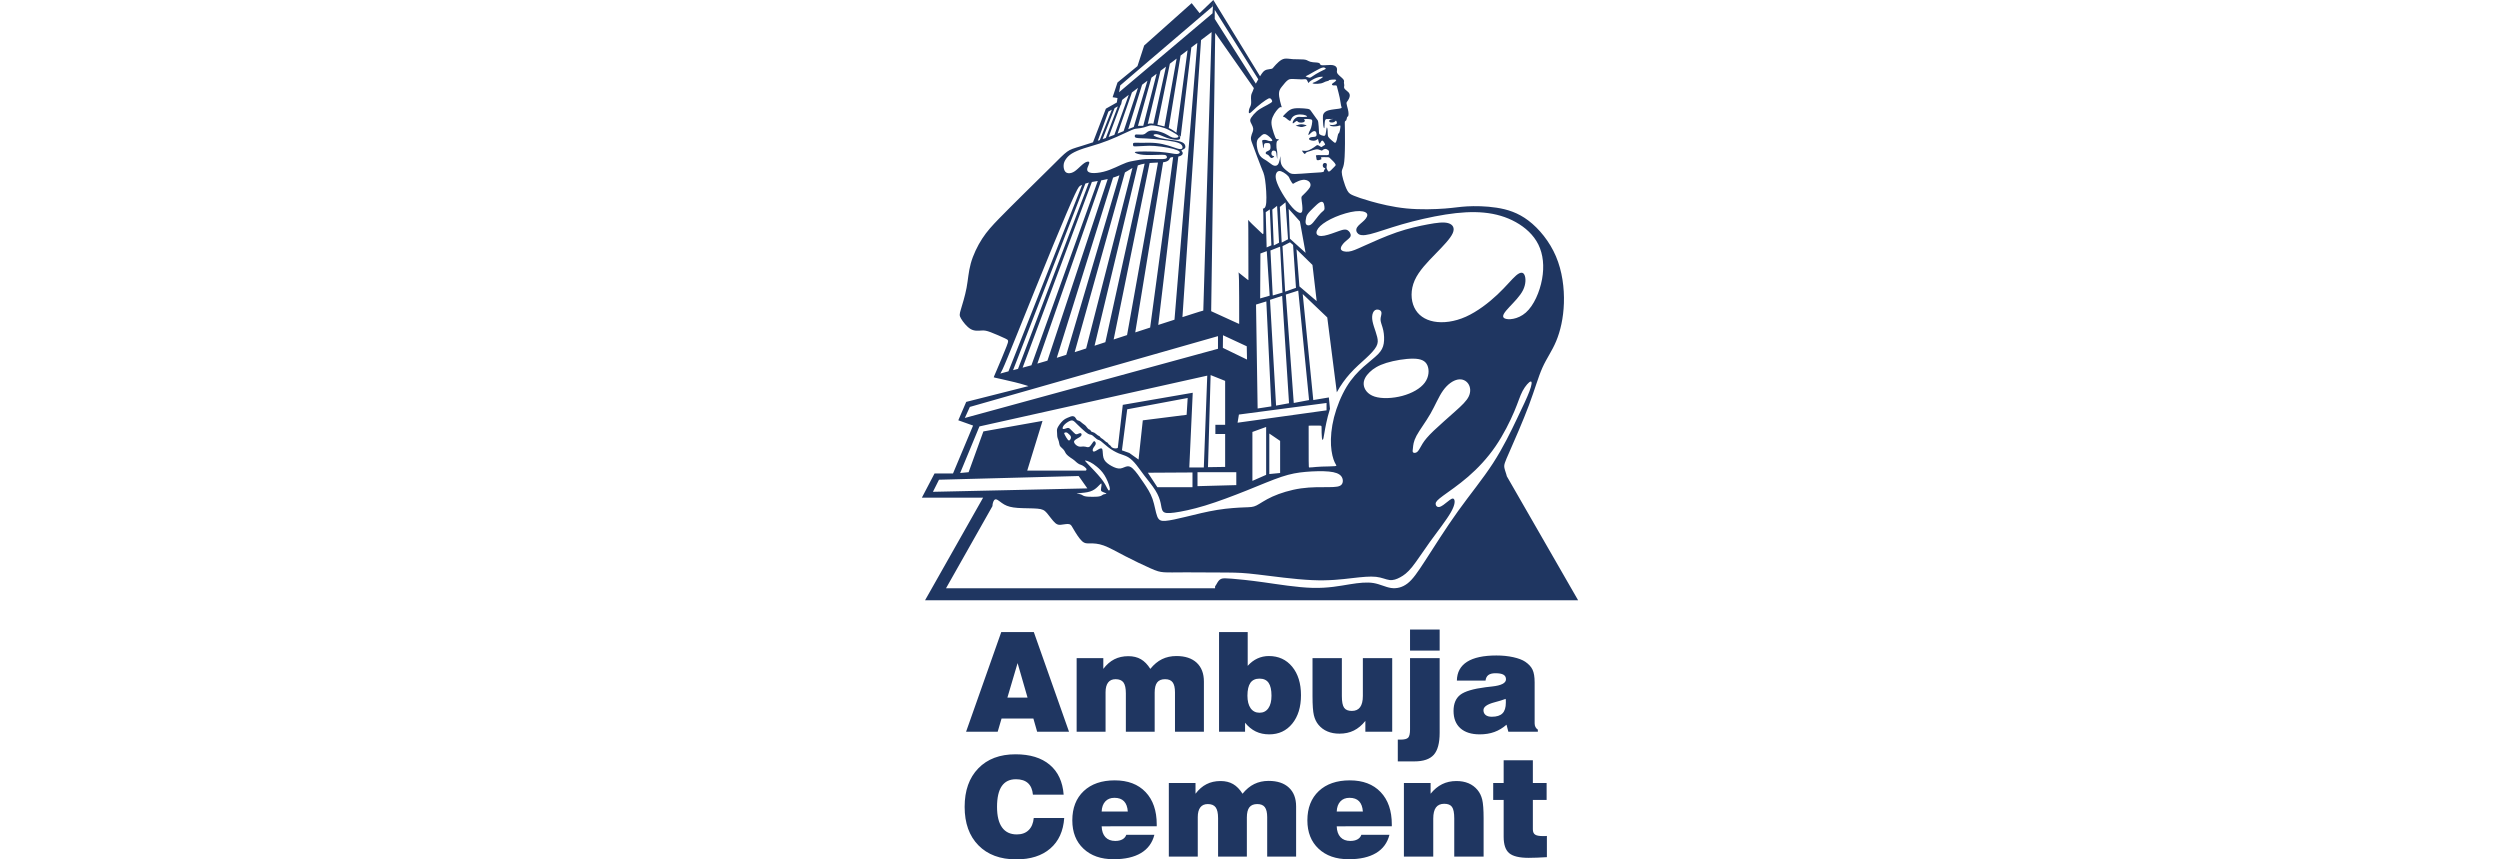 <svg xmlns="http://www.w3.org/2000/svg" width="160" height="55" viewBox="0 0 160 55" fill="none"><path fill-rule="evenodd" clip-rule="evenodd" d="M63.62 24.159L63.867 24.213L63.881 24.217L63.895 24.22L63.91 24.223L63.925 24.226L63.941 24.23L63.957 24.233L63.974 24.237L63.992 24.241L64.01 24.245L64.028 24.249L64.047 24.253L64.067 24.258L64.087 24.262L64.108 24.267L64.129 24.272L64.151 24.276L64.173 24.281L64.196 24.287L64.219 24.292C64.637 24.385 65.257 24.529 65.675 24.663C65.726 24.68 65.774 24.696 65.82 24.712L61.838 25.721L61.331 26.899L62.277 27.236L60.993 30.301H59.811L59 31.85H62.919L59.203 38.418H101L96.436 30.48C96.411 30.345 96.318 30.123 96.284 29.956C96.241 29.739 96.297 29.616 96.604 28.92C96.911 28.224 97.468 26.955 97.851 25.934C98.234 24.912 98.443 24.137 98.716 23.528C98.989 22.919 99.327 22.476 99.594 21.836C99.862 21.196 100.059 20.36 100.09 19.4C100.121 18.44 99.986 17.357 99.58 16.405C99.175 15.454 98.499 14.634 97.823 14.12C97.148 13.607 96.472 13.399 95.782 13.293C95.092 13.186 94.388 13.18 93.89 13.208C93.391 13.236 93.098 13.298 92.476 13.346C91.854 13.393 90.902 13.427 90.015 13.34C89.128 13.253 88.306 13.046 87.74 12.886C87.174 12.726 86.864 12.613 86.656 12.529C86.448 12.445 86.341 12.389 86.237 12.209C86.132 12.03 86.031 11.726 85.966 11.499C85.901 11.272 85.873 11.12 85.873 11.014C85.873 10.907 85.901 10.845 85.941 10.744C85.98 10.643 86.031 10.503 86.056 10.037C86.082 9.571 86.082 8.779 86.076 8.342C86.07 7.904 86.059 7.82 86.076 7.777C86.093 7.735 86.138 7.735 86.163 7.69C86.189 7.646 86.194 7.556 86.211 7.511C86.228 7.466 86.256 7.466 86.276 7.441C86.296 7.416 86.307 7.365 86.307 7.289C86.307 7.213 86.296 7.112 86.264 6.986C86.234 6.86 86.183 6.708 86.177 6.621C86.172 6.534 86.211 6.512 86.259 6.444C86.307 6.377 86.363 6.265 86.38 6.166C86.397 6.068 86.374 5.984 86.298 5.902C86.222 5.821 86.093 5.743 86.045 5.667C85.997 5.591 86.031 5.518 86.034 5.456C86.037 5.395 86.008 5.344 86.011 5.288C86.014 5.232 86.048 5.17 85.969 5.072C85.89 4.974 85.699 4.839 85.617 4.732C85.535 4.626 85.563 4.547 85.569 4.471C85.575 4.396 85.558 4.322 85.499 4.264C85.44 4.205 85.338 4.16 85.152 4.157C84.967 4.154 84.696 4.194 84.581 4.174C84.465 4.154 84.505 4.076 84.429 4.036C84.353 3.997 84.161 3.997 84.026 3.983C83.891 3.969 83.812 3.941 83.742 3.904C83.671 3.868 83.609 3.823 83.437 3.806C83.266 3.789 82.984 3.801 82.759 3.787C82.534 3.773 82.365 3.733 82.218 3.756C82.072 3.778 81.948 3.862 81.83 3.966C81.712 4.07 81.599 4.194 81.534 4.272C81.469 4.351 81.453 4.384 81.379 4.404C81.306 4.424 81.177 4.429 81.075 4.457C80.974 4.485 80.9 4.536 80.833 4.61C80.773 4.676 80.719 4.761 80.644 4.883L77.653 0L76.774 0.842L76.267 0.202L73.226 2.913L72.798 4.232L71.52 5.279L71.207 6.222L71.52 6.273L71.478 6.559L70.776 6.955L69.951 9.108C69.68 9.197 69.427 9.276 69.226 9.339C68.699 9.501 68.519 9.546 68.294 9.709C68.069 9.872 67.798 10.153 67.308 10.641C66.818 11.129 66.109 11.825 65.495 12.43C64.881 13.037 64.363 13.553 63.935 13.993C63.507 14.434 63.169 14.799 62.862 15.271C62.555 15.742 62.279 16.32 62.13 16.859C61.981 17.398 61.958 17.897 61.86 18.422C61.761 18.947 61.587 19.497 61.494 19.809C61.401 20.12 61.39 20.193 61.508 20.392C61.626 20.592 61.874 20.917 62.124 21.061C62.375 21.204 62.628 21.164 62.817 21.153C63.006 21.142 63.13 21.159 63.406 21.263C63.682 21.366 64.11 21.557 64.332 21.661C64.555 21.765 64.571 21.782 64.419 22.172C64.267 22.562 63.946 23.326 63.775 23.724C63.603 24.122 63.58 24.156 63.62 24.159ZM64.473 44.647H65.763L65.126 42.438L64.473 44.647ZM61.829 46.83L64.081 40.451H66.164L68.417 46.83H66.377L66.137 45.988H64.099L63.852 46.83H61.829ZM68.905 46.83V42.119H70.612V42.808C70.821 42.532 71.056 42.326 71.318 42.194C71.578 42.062 71.877 41.995 72.216 41.995C72.526 41.995 72.793 42.061 73.018 42.19C73.243 42.321 73.442 42.526 73.621 42.808C73.849 42.526 74.1 42.317 74.371 42.186C74.644 42.052 74.952 41.986 75.293 41.986C75.849 41.986 76.281 42.13 76.588 42.414C76.895 42.701 77.05 43.102 77.05 43.621V46.83H75.199V44.308C75.199 44.014 75.148 43.8 75.048 43.667C74.949 43.533 74.787 43.468 74.562 43.468C74.334 43.468 74.167 43.537 74.059 43.676C73.952 43.814 73.899 44.031 73.899 44.326V46.83H72.055V44.373C72.055 44.05 72.004 43.818 71.902 43.677C71.799 43.537 71.63 43.468 71.395 43.468C71.186 43.468 71.027 43.539 70.919 43.681C70.811 43.822 70.756 44.029 70.756 44.3V46.83H68.905ZM79.836 44.525C79.836 44.866 79.904 45.135 80.04 45.328C80.177 45.519 80.367 45.615 80.61 45.615C80.85 45.615 81.039 45.519 81.174 45.328C81.309 45.137 81.375 44.87 81.375 44.525C81.375 44.153 81.313 43.877 81.189 43.699C81.064 43.521 80.872 43.432 80.61 43.432C80.346 43.432 80.151 43.523 80.026 43.701C79.9 43.881 79.836 44.155 79.836 44.525ZM78.019 46.83V40.451H79.853V42.614C80.039 42.406 80.245 42.249 80.474 42.144C80.701 42.039 80.946 41.986 81.207 41.986C81.827 41.986 82.324 42.214 82.7 42.67C83.075 43.128 83.263 43.735 83.263 44.494C83.263 45.248 83.076 45.854 82.704 46.313C82.331 46.77 81.842 46.999 81.232 46.999C80.913 46.999 80.626 46.939 80.371 46.816C80.116 46.693 79.889 46.507 79.684 46.255V46.83H78.019ZM89.101 42.119V46.83H87.383V46.137C87.163 46.414 86.917 46.619 86.647 46.754C86.376 46.888 86.069 46.954 85.728 46.954C85.439 46.954 85.182 46.908 84.957 46.812C84.73 46.717 84.539 46.575 84.383 46.387C84.243 46.219 84.146 46.016 84.088 45.775C84.03 45.534 84.001 45.128 84.001 44.559V42.119H85.879V44.55C85.879 44.908 85.926 45.157 86.023 45.294C86.117 45.432 86.284 45.499 86.519 45.499C86.753 45.499 86.929 45.42 87.046 45.261C87.163 45.101 87.223 44.862 87.223 44.541V42.119H89.101ZM90.242 41.64V40.292H92.138V41.64H90.242ZM92.138 42.119V46.899C92.138 47.555 92.012 48.024 91.762 48.306C91.509 48.589 91.095 48.729 90.519 48.729H89.459V47.336H89.628C89.877 47.336 90.042 47.295 90.122 47.211C90.202 47.127 90.242 46.953 90.242 46.685V42.119H92.138ZM96.361 44.728C96.181 44.797 95.942 44.872 95.644 44.949C95.175 45.074 94.941 45.239 94.941 45.448C94.941 45.581 94.987 45.684 95.08 45.761C95.172 45.835 95.304 45.872 95.475 45.872C95.788 45.872 96.016 45.799 96.158 45.655C96.303 45.512 96.374 45.281 96.374 44.966C96.374 44.899 96.374 44.85 96.373 44.816C96.371 44.784 96.367 44.755 96.361 44.728ZM96.534 46.83L96.417 46.38C96.176 46.591 95.917 46.747 95.64 46.847C95.36 46.949 95.048 46.999 94.701 46.999C94.168 46.999 93.755 46.868 93.463 46.607C93.172 46.346 93.027 45.976 93.027 45.499C93.027 45.034 93.171 44.691 93.457 44.467C93.744 44.245 94.287 44.083 95.083 43.982C95.184 43.968 95.32 43.953 95.491 43.935C96.086 43.871 96.383 43.717 96.383 43.475C96.383 43.34 96.328 43.241 96.22 43.18C96.112 43.117 95.939 43.087 95.705 43.087C95.511 43.087 95.36 43.125 95.256 43.202C95.153 43.279 95.093 43.397 95.074 43.557H93.24C93.249 43.027 93.466 42.626 93.892 42.355C94.317 42.085 94.944 41.951 95.77 41.951C96.158 41.951 96.516 41.986 96.845 42.059C97.173 42.131 97.431 42.229 97.613 42.35C97.835 42.501 97.993 42.669 98.082 42.86C98.172 43.049 98.217 43.32 98.217 43.674V46.297C98.217 46.384 98.234 46.461 98.269 46.529C98.304 46.597 98.354 46.653 98.422 46.697V46.83H96.534ZM66.16 52.35H68.11C68.052 53.19 67.755 53.842 67.219 54.304C66.683 54.768 65.955 55 65.04 55C64.016 55 63.206 54.7 62.619 54.101C62.03 53.502 61.737 52.68 61.737 51.637C61.737 50.597 62.027 49.776 62.61 49.176C63.193 48.574 63.987 48.275 64.993 48.275C65.92 48.275 66.648 48.497 67.181 48.944C67.712 49.39 68.011 50.029 68.074 50.859H66.107C66.077 50.532 65.972 50.287 65.79 50.119C65.607 49.954 65.35 49.871 65.02 49.871C64.616 49.871 64.315 50.018 64.113 50.311C63.912 50.604 63.81 51.046 63.81 51.638C63.81 52.22 63.917 52.659 64.132 52.956C64.345 53.253 64.66 53.403 65.074 53.403C65.394 53.403 65.646 53.312 65.832 53.129C66.019 52.947 66.129 52.688 66.16 52.35ZM70.506 51.938H72.179C72.159 51.646 72.079 51.426 71.936 51.279C71.794 51.133 71.591 51.06 71.323 51.06C71.077 51.06 70.881 51.137 70.739 51.292C70.595 51.447 70.517 51.664 70.506 51.938ZM72.082 53.429H73.88C73.749 53.943 73.463 54.332 73.022 54.595C72.58 54.859 71.997 54.991 71.273 54.991C70.463 54.991 69.819 54.766 69.343 54.316C68.866 53.869 68.628 53.263 68.628 52.503C68.628 51.712 68.871 51.087 69.358 50.628C69.844 50.172 70.506 49.943 71.343 49.943C72.183 49.943 72.84 50.192 73.316 50.691C73.791 51.189 74.031 51.881 74.031 52.767V52.879L70.506 52.884C70.516 53.182 70.595 53.413 70.745 53.576C70.896 53.739 71.107 53.82 71.377 53.82C71.56 53.82 71.713 53.786 71.834 53.719C71.956 53.651 72.038 53.555 72.082 53.429ZM74.805 54.823V50.111H76.513V50.799C76.722 50.523 76.956 50.318 77.218 50.187C77.478 50.053 77.778 49.986 78.118 49.986C78.427 49.986 78.694 50.051 78.92 50.182C79.144 50.312 79.345 50.518 79.522 50.799C79.75 50.518 80.001 50.309 80.273 50.177C80.546 50.044 80.853 49.977 81.194 49.977C81.751 49.977 82.182 50.121 82.49 50.407C82.797 50.692 82.951 51.094 82.951 51.612V54.823H81.1V52.299C81.1 52.005 81.049 51.792 80.949 51.658C80.85 51.526 80.688 51.46 80.464 51.46C80.236 51.46 80.068 51.529 79.96 51.667C79.853 51.806 79.799 52.023 79.799 52.318V54.823H77.957V52.364C77.957 52.042 77.906 51.81 77.802 51.669C77.7 51.529 77.531 51.46 77.297 51.46C77.088 51.46 76.928 51.531 76.82 51.672C76.712 51.813 76.657 52.02 76.657 52.292V54.823H74.805ZM85.55 51.938H87.224C87.203 51.646 87.122 51.426 86.98 51.279C86.838 51.133 86.635 51.06 86.368 51.06C86.122 51.06 85.925 51.137 85.783 51.292C85.639 51.447 85.561 51.664 85.55 51.938ZM87.126 53.429H88.924C88.793 53.943 88.507 54.332 88.066 54.595C87.625 54.859 87.041 54.991 86.318 54.991C85.507 54.991 84.863 54.766 84.387 54.316C83.911 53.869 83.672 53.263 83.672 52.503C83.672 51.712 83.916 51.087 84.402 50.628C84.888 50.172 85.55 49.943 86.387 49.943C87.226 49.943 87.883 50.192 88.359 50.691C88.836 51.189 89.076 51.881 89.076 52.767V52.879L85.55 52.884C85.559 53.182 85.639 53.413 85.789 53.576C85.94 53.739 86.15 53.82 86.421 53.82C86.603 53.82 86.757 53.786 86.878 53.719C87 53.651 87.083 53.555 87.126 53.429ZM89.85 54.823V50.111H91.559V50.799C91.778 50.527 92.025 50.322 92.296 50.188C92.566 50.053 92.874 49.986 93.214 49.986C93.502 49.986 93.759 50.034 93.985 50.129C94.211 50.225 94.403 50.367 94.558 50.555C94.702 50.725 94.802 50.932 94.862 51.175C94.92 51.419 94.951 51.819 94.951 52.373V54.823H93.072V52.383C93.072 52.025 93.025 51.778 92.928 51.643C92.833 51.509 92.667 51.442 92.433 51.442C92.196 51.442 92.018 51.52 91.902 51.676C91.786 51.832 91.728 52.071 91.728 52.391V54.823H89.85ZM98.103 53.076C98.103 53.235 98.149 53.347 98.242 53.411C98.335 53.477 98.5 53.509 98.737 53.509C98.806 53.509 98.86 53.509 98.896 53.508C98.933 53.506 98.968 53.504 99.001 53.5V54.858C98.77 54.872 98.56 54.883 98.371 54.89C98.18 54.897 98.002 54.902 97.837 54.902C97.242 54.902 96.824 54.802 96.588 54.602C96.352 54.403 96.234 54.053 96.234 53.552V51.194H95.565V50.111H96.234V48.656H98.103V50.111H98.984V51.194H98.103V53.076ZM80.53 5.073C80.477 5.163 80.421 5.261 80.374 5.352L77.743 1.212V0.631L80.53 5.073ZM80.247 5.64C80.222 5.708 80.204 5.766 80.185 5.813C80.152 5.9 80.118 5.95 80.095 6.018C80.073 6.085 80.061 6.169 80.064 6.284C80.067 6.399 80.084 6.545 80.067 6.658C80.05 6.77 80 6.848 79.969 6.924C79.938 7 79.926 7.073 79.924 7.143C79.921 7.213 79.926 7.281 80.008 7.23C80.09 7.18 80.247 7.011 80.436 6.846C80.625 6.68 80.844 6.517 80.993 6.416C81.143 6.315 81.222 6.276 81.284 6.293C81.346 6.31 81.391 6.383 81.41 6.436C81.43 6.489 81.424 6.523 81.323 6.59C81.222 6.658 81.025 6.759 80.858 6.848C80.692 6.938 80.557 7.017 80.422 7.135C80.287 7.253 80.152 7.41 80.078 7.525C80.005 7.64 79.994 7.713 80.039 7.822C80.084 7.932 80.186 8.078 80.202 8.218C80.219 8.358 80.152 8.493 80.109 8.608C80.067 8.723 80.05 8.819 80.064 8.92C80.078 9.021 80.123 9.128 80.245 9.453C80.366 9.779 80.563 10.323 80.698 10.654C80.833 10.986 80.906 11.103 80.965 11.505C81.025 11.906 81.07 12.591 81.041 12.947C81.013 13.304 80.912 13.332 80.861 13.346C80.811 13.36 80.811 13.36 80.819 13.36C80.828 13.36 80.844 13.36 80.853 13.638C80.861 13.916 80.861 14.471 80.861 14.749C80.861 15.027 80.861 15.027 80.72 14.895C80.58 14.763 80.298 14.499 80.132 14.336C79.966 14.174 79.915 14.112 79.895 14.081C79.876 14.05 79.887 14.05 79.892 14.668C79.898 15.285 79.898 16.52 79.898 17.169C79.898 17.817 79.898 17.879 79.898 17.909C79.898 17.94 79.898 17.94 79.788 17.853C79.679 17.766 79.459 17.592 79.349 17.505C79.239 17.418 79.239 17.418 79.251 17.418C79.262 17.418 79.284 17.418 79.296 17.957C79.307 18.496 79.307 19.574 79.307 20.127C79.307 20.68 79.307 20.708 79.307 20.722C79.307 20.736 79.307 20.736 78.963 20.578C78.62 20.422 77.933 20.107 77.589 19.95L77.515 19.916L77.773 2.117L77.785 2.121L80.247 5.64ZM77.011 19.878C76.877 19.911 76.695 19.969 76.424 20.056L75.676 20.296L76.867 2.564L77.542 2.053L77.011 19.878ZM75.167 20.46L74.128 20.796L75.412 10.021C75.507 10 75.589 9.967 75.638 9.925C75.705 9.866 75.705 9.788 75.677 9.734C75.649 9.681 75.593 9.653 75.621 9.622C75.649 9.591 75.762 9.558 75.818 9.504C75.874 9.451 75.874 9.378 75.846 9.297C75.818 9.215 75.762 9.125 75.528 9.058C75.294 8.991 74.883 8.946 74.596 8.901C74.309 8.856 74.145 8.811 74.021 8.766C73.897 8.721 73.813 8.676 73.827 8.637C73.841 8.598 73.954 8.564 74.106 8.601C74.258 8.637 74.449 8.744 74.666 8.819C74.883 8.895 75.125 8.94 75.28 8.948C75.435 8.957 75.502 8.929 75.525 8.867C75.546 8.809 75.527 8.719 75.411 8.599L75.564 8.751L76.245 3.036L76.628 2.746L75.167 20.46ZM73.609 20.964L72.656 21.274L74.44 10.384C74.483 10.38 74.521 10.374 74.556 10.366C74.709 10.332 74.793 10.265 74.832 10.206C74.872 10.147 74.866 10.097 74.936 10.074C74.971 10.063 75.022 10.059 75.081 10.056L73.609 20.964ZM72.132 21.445L71.274 21.726L73.576 10.432C73.68 10.423 73.78 10.418 73.872 10.414C73.958 10.409 74.038 10.407 74.111 10.404L72.132 21.445ZM70.743 21.9L70.052 22.126L72.821 10.586C72.963 10.533 73.111 10.497 73.256 10.472L70.743 21.9ZM69.513 22.301L68.78 22.538L71.996 11.037C72.159 10.942 72.316 10.839 72.477 10.749L69.513 22.301ZM68.241 22.709C68.033 22.775 67.83 22.838 67.634 22.899L71.237 11.367C71.375 11.325 71.512 11.276 71.644 11.219L68.241 22.709ZM67.036 23.082L66.906 23.121C66.726 23.174 66.554 23.225 66.39 23.271L70.481 11.542V11.542L70.617 11.517C70.708 11.499 70.801 11.48 70.894 11.458L67.036 23.082ZM66.011 23.378C65.809 23.434 65.621 23.485 65.447 23.531L69.88 11.647C69.994 11.626 70.122 11.605 70.257 11.582L66.011 23.378ZM65.153 23.608L64.836 23.69L69.465 11.749C69.52 11.73 69.584 11.711 69.657 11.694L69.687 11.687L65.153 23.608ZM64.541 23.766C64.371 23.81 64.23 23.848 64.116 23.881L64.023 23.91C64.06 23.849 64.103 23.766 64.157 23.651C64.318 23.309 64.571 22.68 65.166 21.207C65.76 19.733 66.695 17.416 67.39 15.726C68.086 14.037 68.542 12.976 68.792 12.443C69.043 11.91 69.088 11.904 69.181 11.865L69.256 11.832L64.541 23.766ZM63.648 24.157C63.657 24.161 63.67 24.166 63.688 24.171L63.62 24.159C63.627 24.16 63.637 24.159 63.648 24.157ZM75.292 8.493L76.004 3.218L75.558 3.556L74.799 8.192L74.79 8.188C74.969 8.267 75.156 8.384 75.292 8.493ZM74.525 8.093L75.304 3.749L74.871 4.077L74.075 7.981L74.139 7.997C74.266 8.028 74.394 8.054 74.525 8.093ZM73.817 7.921L74.621 4.266L74.274 4.53L73.458 7.931C73.493 7.919 73.529 7.909 73.568 7.905C73.643 7.895 73.728 7.904 73.817 7.921ZM73.171 8.048L73.17 8.048L74.024 4.72L73.692 4.971L72.829 8.058C72.99 8.036 73.081 8.065 73.171 8.048ZM72.56 8.127L73.437 5.164L73.094 5.424L72.206 8.267C72.342 8.21 72.459 8.162 72.56 8.127ZM71.912 8.391L72.831 5.623L72.443 5.918L71.525 8.551C71.665 8.494 71.794 8.441 71.912 8.391ZM71.517 8.553L71.319 8.631L72.24 6.071L71.841 6.374L71.807 6.424L71.748 6.694L71.722 6.708L70.954 8.766C71.067 8.726 71.177 8.685 71.281 8.645C71.364 8.614 71.442 8.584 71.517 8.553ZM70.772 8.831L71.542 6.807L71.337 6.92L70.568 8.902L70.772 8.831ZM70.389 8.963L71.157 7.019L70.937 7.14L70.259 9.007L70.389 8.963ZM68.071 10.575C68.062 10.726 68.099 10.912 68.193 11.006C68.288 11.1 68.44 11.102 68.575 11.062C68.71 11.021 68.828 10.937 68.966 10.813C69.104 10.69 69.262 10.527 69.397 10.436C69.532 10.345 69.645 10.325 69.69 10.355C69.735 10.384 69.713 10.463 69.67 10.562C69.628 10.662 69.566 10.783 69.58 10.88C69.594 10.976 69.684 11.049 69.873 11.07C70.062 11.091 70.349 11.06 70.621 10.993C70.892 10.926 71.148 10.822 71.396 10.711C71.644 10.6 71.883 10.482 72.082 10.411C72.281 10.339 72.438 10.314 72.631 10.279C72.824 10.244 73.052 10.199 73.317 10.182C73.581 10.165 73.883 10.176 74.118 10.181C74.353 10.185 74.522 10.182 74.606 10.153C74.691 10.123 74.691 10.067 74.675 10.019C74.66 9.972 74.629 9.932 74.544 9.915C74.46 9.899 74.322 9.904 74.066 9.912C73.809 9.921 73.435 9.932 73.166 9.908C72.897 9.885 72.734 9.825 72.665 9.785C72.596 9.744 72.621 9.722 72.738 9.709C72.855 9.696 73.063 9.694 73.332 9.695C73.601 9.697 73.931 9.702 74.205 9.72C74.48 9.739 74.699 9.77 74.886 9.8C75.074 9.831 75.228 9.862 75.335 9.855C75.442 9.848 75.502 9.803 75.506 9.757C75.51 9.711 75.459 9.663 75.335 9.611C75.212 9.559 75.015 9.503 74.746 9.452C74.477 9.402 74.136 9.357 73.881 9.339C73.626 9.32 73.457 9.329 73.256 9.34C73.055 9.351 72.821 9.365 72.693 9.368C72.565 9.371 72.542 9.362 72.528 9.331C72.514 9.301 72.508 9.248 72.513 9.208C72.517 9.169 72.531 9.144 72.62 9.136C72.708 9.13 72.872 9.141 73.108 9.139C73.345 9.138 73.655 9.124 73.957 9.152C74.26 9.18 74.556 9.25 74.792 9.322C75.029 9.393 75.206 9.466 75.351 9.507C75.496 9.548 75.608 9.557 75.656 9.507C75.704 9.456 75.688 9.346 75.611 9.263C75.535 9.18 75.4 9.124 75.167 9.073C74.933 9.023 74.601 8.978 74.28 8.941C73.959 8.905 73.649 8.877 73.373 8.863C73.097 8.849 72.855 8.849 72.737 8.824C72.618 8.798 72.624 8.748 72.627 8.701C72.63 8.655 72.63 8.613 72.725 8.606C72.821 8.599 73.013 8.627 73.136 8.612C73.26 8.596 73.317 8.537 73.388 8.478C73.46 8.42 73.547 8.361 73.711 8.353C73.874 8.346 74.114 8.391 74.306 8.453C74.499 8.515 74.646 8.594 74.757 8.658C74.868 8.723 74.944 8.773 75.038 8.8C75.133 8.827 75.246 8.829 75.325 8.81C75.404 8.791 75.451 8.75 75.396 8.684C75.341 8.618 75.185 8.527 75.029 8.438C74.874 8.349 74.719 8.262 74.517 8.192C74.316 8.122 74.069 8.069 73.904 8.042C73.739 8.015 73.657 8.015 73.56 8.041C73.463 8.066 73.35 8.116 73.216 8.153C73.083 8.189 72.928 8.212 72.817 8.223C72.706 8.234 72.638 8.234 72.422 8.324C72.207 8.414 71.844 8.594 71.474 8.758C71.103 8.922 70.726 9.071 70.37 9.188C70.014 9.306 69.679 9.393 69.374 9.493C69.07 9.593 68.797 9.705 68.604 9.823C68.412 9.941 68.299 10.064 68.216 10.185C68.133 10.306 68.079 10.424 68.071 10.575ZM77.602 0.851L77.653 0L77.619 0.404L72.669 4.631L71.697 5.465L71.621 5.902L77.602 0.851ZM83.824 5.22C83.907 5.147 84.085 5.044 84.246 4.983C84.409 4.923 84.555 4.906 84.621 4.909C84.687 4.912 84.673 4.934 84.612 4.979C84.552 5.024 84.445 5.091 84.358 5.143C84.27 5.195 84.203 5.232 84.141 5.257C84.079 5.282 84.023 5.296 84.009 5.314C83.995 5.333 84.023 5.355 84.128 5.364C84.234 5.372 84.417 5.366 84.546 5.337C84.676 5.307 84.752 5.254 84.832 5.223C84.912 5.192 84.997 5.184 85.025 5.17C85.053 5.156 85.025 5.136 85.089 5.119C85.152 5.102 85.307 5.089 85.4 5.091C85.493 5.094 85.524 5.114 85.512 5.146C85.501 5.178 85.448 5.223 85.388 5.265C85.329 5.308 85.264 5.347 85.248 5.382C85.231 5.417 85.262 5.448 85.301 5.46C85.341 5.473 85.388 5.467 85.432 5.465C85.476 5.462 85.515 5.462 85.536 5.477C85.558 5.493 85.56 5.523 85.595 5.661C85.631 5.799 85.698 6.043 85.742 6.255C85.785 6.467 85.805 6.646 85.826 6.746C85.847 6.845 85.87 6.865 85.866 6.888C85.861 6.91 85.831 6.935 85.673 6.959C85.515 6.983 85.231 7.006 85.042 7.057C84.853 7.109 84.761 7.191 84.713 7.273C84.665 7.356 84.662 7.441 84.665 7.582C84.668 7.724 84.676 7.923 84.693 8.045C84.71 8.167 84.735 8.212 84.749 8.207C84.763 8.201 84.766 8.145 84.77 8.035C84.775 7.926 84.78 7.763 84.814 7.686C84.848 7.609 84.91 7.617 85.005 7.619C85.101 7.62 85.231 7.614 85.296 7.612C85.36 7.609 85.36 7.609 85.308 7.617C85.256 7.626 85.152 7.643 85.103 7.679C85.053 7.716 85.059 7.772 85.096 7.804C85.132 7.836 85.2 7.845 85.262 7.841C85.324 7.836 85.38 7.819 85.415 7.794C85.45 7.769 85.464 7.735 85.483 7.727C85.501 7.718 85.524 7.735 85.542 7.774C85.56 7.814 85.574 7.876 85.546 7.916C85.518 7.957 85.448 7.977 85.38 7.989C85.312 8.002 85.248 8.007 85.191 8C85.135 7.994 85.087 7.974 85.087 7.988C85.087 8.002 85.135 8.05 85.211 8.072C85.287 8.094 85.391 8.092 85.47 8.086C85.549 8.081 85.603 8.072 85.652 8.058C85.701 8.044 85.746 8.024 85.769 8.034C85.791 8.044 85.791 8.083 85.78 8.173C85.769 8.263 85.746 8.403 85.719 8.469C85.693 8.535 85.662 8.527 85.636 8.595C85.611 8.664 85.591 8.81 85.564 8.92C85.538 9.029 85.504 9.102 85.474 9.13C85.445 9.158 85.419 9.141 85.35 9.085C85.281 9.029 85.169 8.934 85.097 8.862C85.025 8.791 84.994 8.743 84.981 8.657C84.969 8.572 84.975 8.448 84.969 8.353C84.963 8.257 84.946 8.19 84.932 8.166C84.918 8.142 84.907 8.162 84.893 8.249C84.879 8.336 84.862 8.49 84.838 8.582C84.814 8.673 84.783 8.701 84.71 8.694C84.637 8.687 84.521 8.645 84.466 8.604C84.411 8.563 84.417 8.524 84.411 8.375C84.406 8.226 84.389 7.968 84.369 7.833C84.35 7.699 84.327 7.687 84.242 7.577C84.158 7.466 84.012 7.255 83.927 7.136C83.843 7.017 83.82 6.989 83.695 6.966C83.569 6.944 83.341 6.927 83.141 6.924C82.942 6.921 82.77 6.933 82.623 6.998C82.477 7.064 82.356 7.185 82.266 7.275C82.176 7.365 82.116 7.424 82.112 7.45C82.108 7.477 82.159 7.471 82.218 7.501C82.277 7.53 82.344 7.595 82.409 7.647C82.474 7.699 82.536 7.738 82.567 7.739C82.598 7.741 82.598 7.704 82.627 7.638C82.657 7.572 82.716 7.477 82.82 7.415C82.924 7.353 83.074 7.325 83.21 7.324C83.347 7.323 83.471 7.348 83.546 7.376C83.62 7.404 83.645 7.435 83.652 7.452C83.659 7.469 83.648 7.471 83.584 7.477C83.519 7.483 83.401 7.491 83.298 7.487C83.195 7.483 83.108 7.466 83.019 7.499C82.93 7.533 82.84 7.617 82.788 7.699C82.736 7.78 82.722 7.859 82.734 7.884C82.747 7.909 82.787 7.881 82.825 7.852C82.863 7.822 82.899 7.791 82.934 7.769C82.97 7.746 83.004 7.732 83.02 7.741C83.037 7.749 83.037 7.78 83.077 7.805C83.116 7.831 83.195 7.85 83.275 7.849C83.356 7.848 83.437 7.825 83.476 7.79C83.516 7.755 83.513 7.707 83.495 7.679C83.477 7.651 83.443 7.643 83.45 7.634C83.457 7.626 83.505 7.617 83.595 7.616C83.685 7.614 83.817 7.62 83.893 7.638C83.969 7.657 83.989 7.687 83.983 7.79C83.978 7.892 83.947 8.066 83.907 8.186C83.868 8.305 83.82 8.37 83.786 8.445C83.752 8.521 83.733 8.608 83.74 8.635C83.747 8.662 83.781 8.628 83.827 8.58C83.873 8.532 83.933 8.47 83.999 8.431C84.065 8.392 84.138 8.375 84.186 8.409C84.234 8.442 84.257 8.527 84.261 8.592C84.265 8.659 84.251 8.706 84.209 8.732C84.166 8.757 84.096 8.759 84.028 8.765C83.961 8.771 83.896 8.779 83.851 8.8C83.806 8.821 83.781 8.855 83.778 8.886C83.775 8.917 83.795 8.945 83.85 8.967C83.904 8.99 83.995 9.007 84.066 9.007C84.138 9.007 84.192 8.99 84.237 8.966C84.282 8.942 84.318 8.911 84.337 8.9C84.355 8.889 84.355 8.897 84.366 8.95C84.377 9.004 84.4 9.102 84.421 9.151C84.442 9.2 84.462 9.2 84.486 9.166C84.51 9.133 84.538 9.066 84.567 9.03C84.597 8.995 84.628 8.993 84.652 9.004C84.676 9.015 84.693 9.04 84.724 9.087C84.755 9.133 84.8 9.2 84.806 9.238C84.811 9.276 84.777 9.285 84.731 9.31C84.685 9.335 84.625 9.377 84.596 9.398C84.566 9.419 84.566 9.419 84.532 9.397C84.499 9.374 84.431 9.329 84.383 9.306C84.335 9.282 84.307 9.279 84.268 9.301C84.228 9.324 84.178 9.372 84.086 9.433C83.995 9.495 83.862 9.571 83.765 9.611C83.668 9.652 83.606 9.658 83.537 9.656C83.468 9.655 83.392 9.646 83.354 9.642C83.316 9.638 83.316 9.638 83.35 9.686C83.384 9.734 83.451 9.829 83.492 9.849C83.533 9.868 83.547 9.812 83.579 9.777C83.612 9.742 83.662 9.728 83.748 9.7C83.834 9.672 83.955 9.63 84.063 9.599C84.172 9.568 84.268 9.548 84.356 9.562C84.445 9.576 84.527 9.624 84.573 9.634C84.62 9.644 84.631 9.616 84.668 9.588C84.704 9.56 84.766 9.532 84.818 9.529C84.87 9.526 84.912 9.548 84.95 9.572C84.988 9.596 85.022 9.621 85.039 9.645C85.056 9.669 85.056 9.691 85.056 9.733C85.056 9.776 85.056 9.838 85.043 9.875C85.031 9.913 85.005 9.927 84.92 9.931C84.834 9.936 84.687 9.93 84.583 9.927C84.479 9.925 84.417 9.925 84.358 9.926C84.299 9.927 84.243 9.93 84.225 9.951C84.209 9.972 84.231 10.011 84.241 10.06C84.251 10.11 84.248 10.169 84.263 10.207C84.279 10.244 84.313 10.261 84.377 10.253C84.442 10.244 84.538 10.211 84.569 10.187C84.6 10.163 84.566 10.149 84.549 10.129C84.532 10.11 84.532 10.084 84.555 10.072C84.578 10.059 84.623 10.059 84.711 10.058C84.8 10.056 84.932 10.054 85.002 10.06C85.073 10.068 85.082 10.084 85.128 10.131C85.174 10.177 85.259 10.253 85.331 10.329C85.402 10.404 85.462 10.48 85.478 10.529C85.495 10.578 85.47 10.601 85.407 10.667C85.343 10.733 85.242 10.842 85.17 10.907C85.098 10.971 85.056 10.991 85.024 10.975C84.992 10.96 84.969 10.91 84.946 10.863C84.924 10.817 84.901 10.775 84.898 10.721C84.896 10.668 84.912 10.604 84.917 10.557C84.921 10.511 84.912 10.483 84.894 10.465C84.876 10.447 84.848 10.438 84.814 10.434C84.78 10.43 84.741 10.43 84.71 10.455C84.679 10.48 84.656 10.531 84.655 10.582C84.654 10.634 84.673 10.688 84.704 10.717C84.735 10.747 84.777 10.752 84.798 10.765C84.82 10.778 84.82 10.797 84.806 10.814C84.791 10.831 84.763 10.845 84.751 10.872C84.738 10.898 84.741 10.938 84.727 10.967C84.713 10.997 84.682 11.016 84.542 11.03C84.403 11.044 84.155 11.053 83.831 11.075C83.507 11.098 83.108 11.134 82.877 11.136C82.646 11.137 82.584 11.103 82.475 11.024C82.367 10.946 82.212 10.822 82.116 10.706C82.021 10.59 81.984 10.48 81.966 10.359C81.948 10.239 81.948 10.107 81.948 10.041C81.948 9.975 81.948 9.975 81.932 10.06C81.917 10.146 81.886 10.317 81.842 10.427C81.798 10.536 81.742 10.584 81.673 10.602C81.604 10.62 81.522 10.609 81.421 10.547C81.32 10.486 81.199 10.373 81.056 10.282C80.914 10.191 80.751 10.121 80.638 9.96C80.526 9.798 80.464 9.545 80.441 9.355C80.419 9.164 80.435 9.035 80.479 8.945C80.523 8.855 80.593 8.805 80.654 8.75C80.714 8.695 80.765 8.636 80.826 8.605C80.886 8.574 80.956 8.572 81.032 8.605C81.109 8.639 81.19 8.709 81.258 8.772C81.325 8.835 81.379 8.891 81.407 8.936C81.435 8.981 81.438 9.015 81.393 9.028C81.348 9.04 81.255 9.032 81.187 9.013C81.12 8.995 81.078 8.967 81.008 8.956C80.939 8.945 80.844 8.951 80.803 8.974C80.762 8.998 80.776 9.04 80.79 9.099C80.804 9.158 80.818 9.234 80.825 9.311C80.832 9.388 80.832 9.467 80.842 9.481C80.852 9.495 80.872 9.444 80.882 9.381C80.892 9.318 80.892 9.242 80.922 9.202C80.954 9.161 81.016 9.155 81.08 9.154C81.145 9.153 81.213 9.155 81.252 9.184C81.292 9.212 81.303 9.265 81.31 9.336C81.317 9.408 81.32 9.498 81.287 9.557C81.255 9.616 81.187 9.644 81.132 9.667C81.077 9.691 81.035 9.711 81.016 9.743C80.996 9.776 80.999 9.821 81.022 9.847C81.047 9.874 81.091 9.882 81.129 9.9C81.168 9.919 81.199 9.947 81.231 9.986C81.263 10.025 81.297 10.076 81.334 10.098C81.37 10.121 81.41 10.115 81.455 10.093C81.5 10.07 81.551 10.031 81.545 10.01C81.539 9.989 81.477 9.986 81.435 9.961C81.393 9.936 81.37 9.888 81.369 9.83C81.368 9.773 81.387 9.706 81.421 9.67C81.455 9.635 81.503 9.633 81.549 9.641C81.596 9.649 81.641 9.669 81.664 9.718C81.689 9.767 81.691 9.846 81.701 9.939C81.711 10.031 81.728 10.138 81.736 10.157C81.745 10.177 81.745 10.11 81.746 10.018C81.748 9.927 81.751 9.812 81.741 9.724C81.731 9.635 81.708 9.574 81.697 9.457C81.686 9.341 81.686 9.169 81.71 9.082C81.734 8.995 81.781 8.993 81.811 8.977C81.841 8.962 81.852 8.934 81.833 8.92C81.815 8.906 81.767 8.906 81.731 8.904C81.694 8.903 81.669 8.9 81.615 8.778C81.562 8.656 81.48 8.415 81.43 8.219C81.379 8.024 81.359 7.876 81.381 7.727C81.404 7.578 81.469 7.429 81.549 7.295C81.629 7.16 81.725 7.039 81.798 6.963C81.871 6.888 81.922 6.857 81.96 6.853C81.998 6.848 82.024 6.871 82.031 6.871C82.038 6.871 82.026 6.848 81.99 6.721C81.953 6.593 81.891 6.36 81.867 6.182C81.843 6.004 81.857 5.88 81.891 5.784C81.925 5.689 81.978 5.622 82.042 5.542C82.105 5.462 82.178 5.369 82.247 5.292C82.316 5.215 82.381 5.153 82.439 5.115C82.497 5.077 82.547 5.063 82.616 5.058C82.685 5.052 82.772 5.055 82.896 5.062C83.02 5.069 83.181 5.08 83.298 5.08C83.415 5.08 83.488 5.069 83.537 5.067C83.586 5.066 83.612 5.075 83.645 5.128C83.679 5.181 83.721 5.279 83.737 5.307C83.752 5.335 83.741 5.294 83.824 5.22ZM83.779 4.771C83.962 4.671 84.277 4.477 84.47 4.388C84.663 4.298 84.734 4.312 84.781 4.333C84.829 4.354 84.855 4.382 84.846 4.403C84.838 4.424 84.796 4.438 84.676 4.496C84.556 4.553 84.359 4.654 84.211 4.744C84.063 4.834 83.965 4.912 83.9 4.947C83.835 4.983 83.804 4.974 83.742 4.956C83.68 4.938 83.588 4.91 83.566 4.893C83.545 4.876 83.596 4.87 83.779 4.771ZM82.633 11.611C82.665 11.664 82.705 11.737 82.739 11.755C82.772 11.773 82.801 11.737 82.913 11.675C83.026 11.614 83.223 11.526 83.391 11.509C83.558 11.493 83.696 11.546 83.778 11.62C83.859 11.695 83.885 11.79 83.871 11.879C83.856 11.967 83.803 12.048 83.717 12.149C83.631 12.251 83.513 12.371 83.434 12.447C83.355 12.523 83.316 12.554 83.299 12.594C83.282 12.635 83.288 12.686 83.309 12.848C83.33 13.011 83.367 13.286 83.353 13.445C83.338 13.603 83.274 13.645 83.164 13.617C83.054 13.589 82.899 13.491 82.699 13.267C82.499 13.042 82.254 12.691 82.064 12.37C81.874 12.049 81.739 11.757 81.68 11.543C81.621 11.33 81.638 11.195 81.678 11.101C81.719 11.007 81.784 10.954 81.864 10.945C81.945 10.937 82.04 10.974 82.147 11.037C82.254 11.1 82.373 11.19 82.442 11.27C82.511 11.35 82.53 11.42 82.553 11.472C82.575 11.524 82.601 11.557 82.633 11.611ZM83.578 14.014C83.589 13.934 83.597 13.836 83.683 13.708C83.769 13.58 83.933 13.423 84.076 13.284C84.22 13.145 84.344 13.025 84.446 12.963C84.549 12.901 84.631 12.898 84.681 12.956C84.732 13.014 84.752 13.131 84.763 13.224C84.774 13.316 84.777 13.384 84.743 13.437C84.71 13.491 84.639 13.53 84.54 13.629C84.442 13.729 84.315 13.889 84.203 14.035C84.09 14.181 83.992 14.313 83.893 14.376C83.795 14.439 83.696 14.434 83.637 14.396C83.578 14.358 83.558 14.288 83.555 14.222C83.552 14.156 83.566 14.094 83.578 14.014ZM85.711 14.779C85.444 14.872 85.044 15.029 84.762 15.082C84.481 15.136 84.317 15.085 84.269 14.967C84.222 14.849 84.289 14.664 84.495 14.467C84.7 14.271 85.044 14.063 85.46 13.886C85.877 13.71 86.367 13.564 86.744 13.522C87.122 13.479 87.387 13.541 87.474 13.656C87.561 13.772 87.471 13.94 87.316 14.097C87.161 14.254 86.942 14.4 86.852 14.552C86.761 14.703 86.801 14.86 86.919 14.959C87.037 15.057 87.234 15.096 87.691 14.984C88.147 14.872 88.862 14.608 89.726 14.358C90.591 14.108 91.605 13.873 92.517 13.729C93.429 13.586 94.24 13.536 94.984 13.609C95.727 13.682 96.403 13.878 97.008 14.215C97.614 14.552 98.149 15.029 98.456 15.652C98.763 16.275 98.841 17.044 98.692 17.864C98.543 18.683 98.166 19.553 97.653 20.005C97.141 20.457 96.493 20.491 96.282 20.37C96.071 20.249 96.296 19.974 96.6 19.648C96.904 19.323 97.287 18.947 97.476 18.565C97.664 18.183 97.659 17.796 97.569 17.6C97.479 17.403 97.304 17.398 97.031 17.63C96.758 17.863 96.386 18.335 95.834 18.854C95.282 19.374 94.55 19.94 93.818 20.269C93.086 20.597 92.354 20.687 91.768 20.578C91.182 20.468 90.743 20.159 90.515 19.679C90.287 19.2 90.27 18.548 90.54 17.939C90.811 17.33 91.368 16.763 91.872 16.247C92.376 15.73 92.827 15.265 92.976 14.922C93.125 14.58 92.973 14.361 92.68 14.28C92.388 14.198 91.954 14.254 91.391 14.358C90.828 14.462 90.135 14.614 89.386 14.871C88.637 15.13 87.832 15.495 87.31 15.73C86.79 15.966 86.553 16.073 86.322 16.101C86.091 16.129 85.866 16.078 85.821 15.955C85.776 15.831 85.911 15.635 86.069 15.486C86.227 15.338 86.407 15.236 86.44 15.102C86.474 14.967 86.362 14.799 86.238 14.728C86.114 14.658 85.979 14.686 85.711 14.779ZM90.429 28.663C90.446 28.5 90.457 28.259 90.657 27.885C90.857 27.512 91.245 27.007 91.549 26.477C91.854 25.946 92.073 25.39 92.358 24.992C92.642 24.593 92.991 24.352 93.29 24.293C93.588 24.234 93.836 24.358 93.974 24.568C94.112 24.779 94.14 25.076 94.002 25.368C93.864 25.66 93.56 25.946 93.126 26.333C92.693 26.721 92.13 27.209 91.752 27.571C91.375 27.933 91.183 28.169 91.046 28.388C90.908 28.607 90.823 28.809 90.719 28.907C90.615 29.005 90.491 29 90.44 28.955C90.389 28.91 90.412 28.826 90.429 28.663ZM87.654 23.821C87.415 24.054 87.252 24.318 87.277 24.613C87.302 24.907 87.517 25.233 87.973 25.381C88.429 25.53 89.127 25.502 89.747 25.337C90.366 25.171 90.907 24.868 91.185 24.492C91.464 24.116 91.481 23.667 91.351 23.378C91.222 23.088 90.946 22.959 90.451 22.954C89.955 22.948 89.24 23.066 88.724 23.226C88.209 23.386 87.894 23.588 87.654 23.821ZM63.76 31.96C63.879 31.985 64.053 32.165 64.27 32.288C64.487 32.412 64.746 32.479 65.14 32.507C65.534 32.535 66.064 32.524 66.39 32.553C66.717 32.581 66.841 32.648 67.004 32.836C67.168 33.024 67.37 33.333 67.539 33.476C67.708 33.619 67.843 33.596 68.001 33.571C68.159 33.546 68.339 33.518 68.449 33.551C68.559 33.585 68.598 33.681 68.725 33.9C68.851 34.118 69.065 34.461 69.243 34.627C69.42 34.792 69.561 34.781 69.775 34.778C69.989 34.775 70.276 34.781 70.642 34.913C71.008 35.045 71.453 35.303 72.005 35.589C72.557 35.876 73.216 36.19 73.63 36.372C74.044 36.555 74.213 36.605 74.491 36.625C74.77 36.645 75.159 36.633 75.913 36.63C76.668 36.628 77.789 36.633 78.524 36.642C79.259 36.65 79.608 36.661 80.503 36.768C81.399 36.874 82.84 37.077 83.958 37.127C85.076 37.178 85.87 37.077 86.524 37.001C87.177 36.925 87.689 36.875 88.069 36.917C88.45 36.959 88.697 37.094 88.931 37.121C89.165 37.15 89.384 37.071 89.612 36.947C89.841 36.824 90.077 36.656 90.378 36.282C90.68 35.909 91.046 35.331 91.522 34.671C91.998 34.012 92.583 33.271 92.865 32.771C93.147 32.272 93.124 32.014 93.045 31.935C92.966 31.856 92.831 31.957 92.656 32.098C92.482 32.238 92.268 32.418 92.116 32.446C91.964 32.474 91.874 32.35 91.882 32.23C91.891 32.109 91.998 31.991 92.361 31.724C92.724 31.458 93.343 31.043 93.96 30.509C94.577 29.976 95.191 29.325 95.709 28.57C96.227 27.815 96.649 26.956 96.911 26.339C97.173 25.721 97.274 25.345 97.446 25.022C97.618 24.7 97.86 24.43 97.964 24.416C98.069 24.402 98.035 24.643 97.885 25.042C97.736 25.44 97.471 25.996 97.088 26.796C96.706 27.596 96.204 28.64 95.551 29.648C94.898 30.655 94.093 31.626 93.31 32.718C92.527 33.81 91.767 35.022 91.237 35.842C90.708 36.661 90.409 37.088 90.077 37.343C89.745 37.599 89.379 37.683 89.024 37.63C88.669 37.576 88.326 37.386 87.906 37.315C87.487 37.245 86.991 37.296 86.368 37.397C85.746 37.498 84.997 37.649 84.012 37.624C83.026 37.599 81.804 37.397 80.864 37.265C79.923 37.133 79.264 37.071 78.853 37.037C78.442 37.004 78.279 36.998 78.16 37.046C78.042 37.093 77.969 37.195 77.91 37.293C77.852 37.389 77.808 37.482 77.766 37.523L77.763 37.649H60.545L63.516 32.393C63.521 32.302 63.531 32.245 63.546 32.188C63.58 32.064 63.642 31.935 63.76 31.96ZM83.003 8.017C83.065 7.996 83.162 7.955 83.277 7.953C83.391 7.951 83.524 7.987 83.584 8.008C83.643 8.029 83.631 8.035 83.572 8.057C83.514 8.078 83.41 8.116 83.34 8.128C83.27 8.14 83.235 8.126 83.194 8.114C83.153 8.102 83.107 8.093 83.055 8.081C83.004 8.069 82.948 8.055 82.932 8.047C82.917 8.039 82.942 8.038 83.003 8.017ZM68.037 27.457C67.982 27.436 68.002 27.326 68.089 27.218C68.177 27.11 68.332 27.004 68.444 26.95C68.557 26.897 68.627 26.897 68.696 26.935C68.765 26.973 68.833 27.048 68.972 27.186C69.112 27.323 69.323 27.523 69.463 27.639C69.604 27.756 69.675 27.789 69.735 27.805C69.796 27.82 69.846 27.817 69.928 27.876C70.01 27.935 70.122 28.056 70.204 28.109C70.286 28.163 70.336 28.149 70.449 28.228C70.561 28.308 70.736 28.483 70.943 28.638C71.15 28.794 71.389 28.932 71.606 29.02C71.823 29.108 72.017 29.148 72.203 29.259C72.389 29.37 72.566 29.552 72.725 29.75C72.885 29.948 73.025 30.161 73.242 30.443C73.459 30.725 73.752 31.076 73.945 31.385C74.138 31.693 74.23 31.96 74.281 32.193C74.332 32.426 74.34 32.625 74.44 32.735C74.54 32.844 74.732 32.864 75.171 32.805C75.61 32.746 76.297 32.608 77.126 32.356C77.956 32.103 78.927 31.735 79.792 31.389C80.656 31.042 81.413 30.717 82.012 30.517C82.61 30.318 83.049 30.245 83.555 30.2C84.06 30.155 84.632 30.139 85.044 30.178C85.457 30.217 85.71 30.313 85.84 30.479C85.969 30.646 85.975 30.885 85.857 31.017C85.739 31.149 85.496 31.174 85.044 31.177C84.593 31.18 83.931 31.16 83.263 31.256C82.596 31.351 81.923 31.561 81.436 31.782C80.949 32.002 80.648 32.232 80.421 32.346C80.194 32.46 80.042 32.457 79.645 32.472C79.248 32.487 78.606 32.521 77.916 32.632C77.226 32.743 76.489 32.931 75.904 33.073C75.32 33.215 74.889 33.31 74.601 33.334C74.312 33.358 74.166 33.31 74.063 33.053C73.96 32.796 73.901 32.331 73.764 31.937C73.628 31.544 73.414 31.225 73.18 30.879C72.947 30.534 72.693 30.164 72.497 29.987C72.302 29.81 72.164 29.827 72.03 29.875C71.896 29.922 71.767 30.001 71.587 29.984C71.406 29.967 71.175 29.855 70.994 29.736C70.812 29.616 70.68 29.49 70.624 29.305C70.567 29.12 70.587 28.875 70.552 28.767C70.516 28.659 70.426 28.688 70.318 28.748C70.21 28.808 70.083 28.901 70.008 28.902C69.934 28.904 69.911 28.814 69.949 28.72C69.987 28.626 70.086 28.527 70.117 28.445C70.148 28.362 70.111 28.295 70.077 28.259C70.043 28.224 70.012 28.221 69.959 28.289C69.906 28.356 69.829 28.494 69.762 28.561C69.694 28.628 69.635 28.626 69.566 28.612C69.497 28.598 69.418 28.572 69.324 28.575C69.23 28.578 69.12 28.609 69 28.561C68.88 28.513 68.751 28.387 68.739 28.292C68.726 28.196 68.83 28.132 68.938 28.07C69.047 28.008 69.159 27.949 69.201 27.879C69.244 27.809 69.216 27.728 69.151 27.721C69.086 27.714 68.985 27.781 68.912 27.792C68.838 27.803 68.793 27.758 68.726 27.689C68.658 27.621 68.568 27.528 68.502 27.466C68.436 27.405 68.394 27.374 68.308 27.392C68.222 27.41 68.092 27.478 68.037 27.457ZM68.169 27.869C68.21 27.945 68.285 28.08 68.341 28.143C68.396 28.206 68.433 28.198 68.467 28.165C68.502 28.133 68.534 28.077 68.542 28.024C68.55 27.97 68.533 27.92 68.5 27.876C68.468 27.833 68.42 27.796 68.381 27.76C68.341 27.725 68.31 27.689 68.265 27.677C68.219 27.666 68.158 27.677 68.13 27.694C68.102 27.711 68.106 27.733 68.112 27.753C68.119 27.774 68.127 27.792 68.169 27.869ZM59.708 31.476L60.096 30.702L69.034 30.466L69.591 31.257L59.708 31.476ZM69.633 29.706C69.836 29.918 70.225 30.314 70.465 30.616C70.706 30.918 70.799 31.125 70.859 31.244C70.92 31.364 70.948 31.395 70.982 31.389C71.016 31.383 71.055 31.341 71.01 31.158C70.965 30.974 70.836 30.648 70.681 30.403C70.526 30.157 70.346 29.991 70.191 29.864C70.036 29.736 69.906 29.646 69.778 29.582C69.65 29.517 69.523 29.478 69.469 29.472C69.414 29.467 69.43 29.495 69.633 29.706ZM69.096 31.56C69.264 31.546 69.554 31.524 69.769 31.455C69.985 31.386 70.126 31.271 70.234 31.169C70.342 31.066 70.419 30.977 70.459 30.953C70.5 30.929 70.506 30.971 70.496 31.055C70.486 31.139 70.461 31.266 70.461 31.341C70.461 31.417 70.486 31.442 70.57 31.48C70.655 31.518 70.799 31.569 70.811 31.593C70.824 31.616 70.706 31.614 70.63 31.64C70.554 31.667 70.52 31.723 70.411 31.755C70.303 31.788 70.12 31.796 69.93 31.796C69.74 31.796 69.543 31.788 69.426 31.758C69.309 31.729 69.273 31.678 69.188 31.646C69.104 31.614 68.971 31.6 68.927 31.59C68.884 31.58 68.929 31.575 69.096 31.56ZM84.598 29.862C84.891 29.851 85.285 29.851 85.44 29.834C85.595 29.817 85.51 29.783 85.415 29.578C85.319 29.373 85.212 28.997 85.184 28.498C85.156 27.998 85.207 27.375 85.378 26.704C85.55 26.034 85.843 25.315 86.181 24.756C86.519 24.198 86.902 23.8 87.265 23.474C87.628 23.149 87.972 22.896 88.194 22.669C88.416 22.441 88.518 22.239 88.56 21.981C88.602 21.723 88.585 21.408 88.532 21.153C88.478 20.897 88.388 20.701 88.363 20.544C88.338 20.387 88.377 20.269 88.4 20.159C88.422 20.05 88.428 19.949 88.352 19.881C88.276 19.814 88.118 19.78 88.005 19.848C87.892 19.915 87.825 20.084 87.817 20.272C87.808 20.46 87.859 20.667 87.929 20.892C88 21.116 88.09 21.358 88.14 21.568C88.191 21.779 88.203 21.958 88.084 22.177C87.966 22.396 87.718 22.654 87.414 22.935C87.11 23.216 86.749 23.519 86.392 23.92C86.094 24.255 85.798 24.657 85.556 25.108V25.108L84.945 20.317L83.374 18.818L84.05 25.604L85.047 25.436L85.118 26.167C85.017 26.486 84.94 26.797 84.883 27.064C84.778 27.549 84.739 27.892 84.7 28.049C84.66 28.206 84.621 28.178 84.601 28.012C84.581 27.847 84.581 27.544 84.581 27.392C84.581 27.24 84.581 27.24 84.443 27.24C84.305 27.24 84.029 27.24 83.891 27.24C83.754 27.24 83.754 27.24 83.754 27.263C83.754 27.285 83.754 27.33 83.754 27.776C83.754 28.223 83.754 29.07 83.756 29.494C83.759 29.918 83.765 29.918 83.793 29.918C83.821 29.918 83.872 29.918 83.993 29.907C84.114 29.896 84.305 29.873 84.598 29.862ZM80.154 30.777V27.645L81.033 27.325V30.39L80.154 30.777ZM81.928 30.272V28.217L81.236 27.746V30.339L81.928 30.272ZM73.464 30.255L74.072 31.181H76.319V30.238L73.464 30.255ZM76.64 31.114V30.221H79.123V31.047L76.64 31.114ZM61.45 30.272L62.684 27.291L77.264 24.041L77.044 29.918H76.115L76.335 25.136L71.858 25.91L71.537 28.689L71.51 28.665C71.478 28.697 71.422 28.705 71.355 28.698C71.287 28.691 71.208 28.668 71.162 28.634C71.115 28.601 71.101 28.556 71.073 28.525C71.045 28.494 71.003 28.477 70.969 28.443C70.935 28.41 70.91 28.359 70.886 28.334C70.862 28.309 70.839 28.309 70.818 28.3C70.797 28.292 70.778 28.275 70.738 28.238C70.699 28.202 70.639 28.146 70.585 28.107C70.53 28.067 70.479 28.045 70.445 28.012C70.412 27.98 70.395 27.938 70.368 27.917C70.341 27.896 70.304 27.896 70.247 27.855C70.189 27.815 70.11 27.733 70.037 27.693C69.964 27.652 69.896 27.652 69.855 27.625C69.814 27.599 69.8 27.545 69.776 27.52C69.752 27.495 69.719 27.497 69.679 27.472C69.64 27.447 69.595 27.394 69.558 27.346C69.522 27.298 69.494 27.256 69.448 27.217C69.404 27.178 69.341 27.141 69.282 27.095C69.223 27.048 69.167 26.992 69.12 26.961C69.074 26.931 69.037 26.925 69.002 26.915C68.967 26.905 68.933 26.891 68.902 26.851C68.871 26.81 68.843 26.743 68.798 26.698C68.753 26.653 68.691 26.63 68.629 26.633C68.567 26.636 68.505 26.664 68.425 26.696C68.345 26.729 68.246 26.765 68.159 26.818C68.072 26.872 67.996 26.942 67.924 27.025C67.852 27.107 67.784 27.203 67.739 27.276C67.694 27.349 67.672 27.399 67.659 27.444C67.646 27.489 67.644 27.528 67.645 27.575C67.646 27.621 67.652 27.674 67.655 27.742C67.658 27.809 67.658 27.891 67.669 27.956C67.68 28.023 67.703 28.073 67.721 28.118C67.739 28.163 67.753 28.202 67.766 28.257C67.779 28.311 67.79 28.382 67.803 28.438C67.815 28.494 67.829 28.536 67.873 28.587C67.917 28.637 67.99 28.696 68.041 28.748C68.091 28.8 68.119 28.845 68.145 28.892C68.17 28.94 68.193 28.991 68.229 29.04C68.266 29.089 68.317 29.137 68.37 29.182C68.424 29.227 68.48 29.268 68.525 29.299C68.57 29.33 68.604 29.35 68.64 29.374C68.677 29.398 68.716 29.426 68.758 29.462C68.801 29.499 68.846 29.544 68.901 29.59C68.956 29.636 69.02 29.684 69.081 29.712C69.142 29.74 69.198 29.749 69.277 29.791C69.356 29.833 69.457 29.909 69.505 29.969C69.553 30.029 69.548 30.075 69.497 30.098L69.491 30.1L69.543 30.12H69.286H69.281H69.275H69.27H69.265H69.259H69.254H69.249H69.243H69.237H69.232H69.226H69.221H69.215H69.209H69.204H69.198H69.192H69.186H69.181H69.175H69.169H69.163H69.157H69.151H69.145H69.139H69.133H69.127H69.121H69.114H69.108H69.102H69.096H69.09H69.083H69.077H69.07H69.064H69.058H69.051H69.045H69.038H69.032H69.025H69.019H69.012H69.005H68.999H68.992H68.985H68.979H68.972H68.965H68.958H68.951H68.944H68.938H68.93H68.924H68.917H68.909H68.903H68.896H68.888H68.881H68.874H68.867H68.86H68.853H68.846H68.838H68.831H68.824H68.816H68.809H68.802H68.794H68.787H68.779H68.772H68.764H68.757H68.749H68.742H68.734H65.742L66.722 26.937L62.937 27.611L61.991 30.221L61.45 30.272ZM71.804 28.822L72.142 26.195L76.011 25.471L75.944 26.548L73.139 26.902L72.868 29.411L72.277 28.99L71.804 28.822ZM77.48 24.005L77.311 29.899L78.409 29.882V27.777H77.784V27.188H78.409V24.376L77.48 24.005ZM62.07 26.043L61.749 26.75L77.951 22.322V21.513L62.07 26.043ZM78.272 21.455L78.263 22.263L79.809 23.012L79.792 22.162L78.272 21.455ZM79.29 26.531L79.205 27.053L84.899 26.262V25.79L79.29 26.531ZM80.488 26.144L80.386 19.492L81.045 19.29L81.366 26.009L80.488 26.144ZM81.281 19.189L82.058 18.936L82.498 25.807L81.669 25.959L81.281 19.189ZM82.293 18.852L83.087 18.599L83.78 25.604L82.8 25.79L82.293 18.852ZM80.65 19.1L80.667 16.224L81.073 16.073L81.259 18.923L80.65 19.1ZM81.309 16.031L81.926 15.786L82.078 18.733H82.052L81.461 18.91L81.453 18.885L81.309 16.031ZM82.081 15.752L82.562 15.508L82.757 15.676L82.942 18.421L82.25 18.665L82.081 15.752ZM82.976 15.954L83.162 18.329L84.268 19.272L83.998 16.956L82.976 15.954ZM81.065 15.836L81.006 13.58L81.268 13.403L81.369 15.702L81.065 15.836ZM81.428 13.412L81.733 13.176L81.859 15.534L81.521 15.71L81.428 13.412ZM81.91 13.243L82.273 12.948L82.433 15.315L82.028 15.525L81.91 13.243ZM82.476 13.37L83.194 14.169L83.557 16.182L82.552 15.272L82.476 13.37Z" fill="#1F3661"></path></svg>
